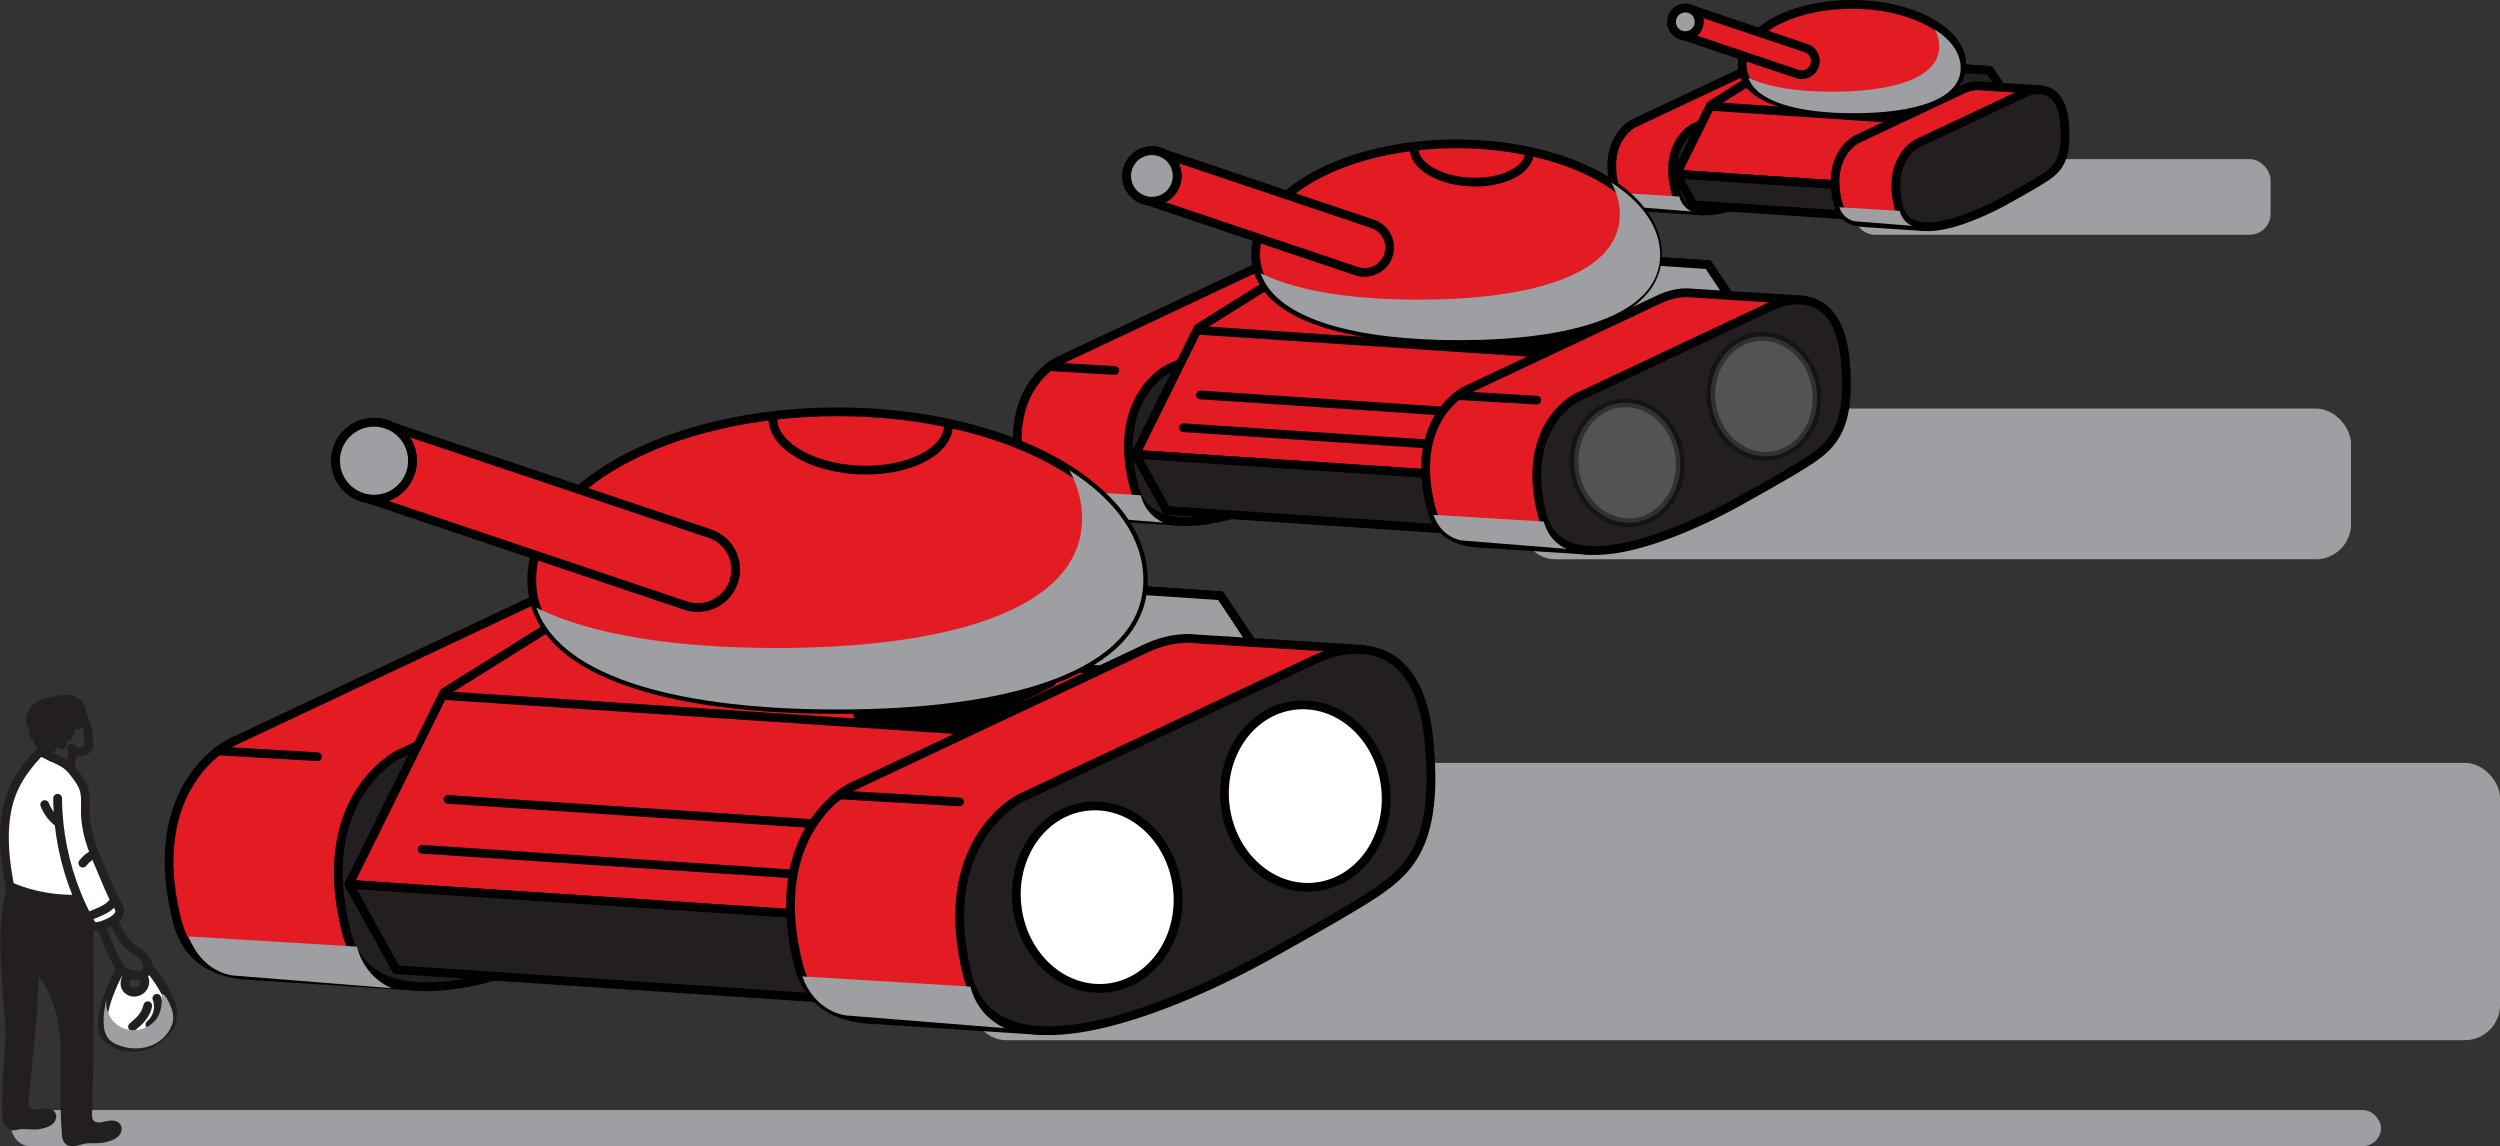 <?xml version="1.0" encoding="UTF-8"?>
<svg xmlns="http://www.w3.org/2000/svg" viewBox="0 0 1556.96 713.91">
  <rect x="0" y="0" width="1556.96" height="713.91" fill="#333333" stroke="none"/>
  <defs>
    <style>
      .cls-1, .cls-2 {
        fill: #fff;
      }

      .cls-3 {
        isolation: isolate;
      }

      .cls-4, .cls-5, .cls-6, .cls-7, .cls-8, .cls-9, .cls-10, .cls-11, .cls-12, .cls-2, .cls-13 {
        stroke-linecap: round;
        stroke-linejoin: round;
      }

      .cls-4, .cls-5, .cls-7, .cls-8, .cls-9, .cls-10, .cls-11, .cls-12, .cls-2, .cls-13 {
        stroke-width: 5.47px;
      }

      .cls-4, .cls-6, .cls-7, .cls-10 {
        fill: #231f20;
      }

      .cls-4, .cls-6, .cls-11 {
        stroke: #231f20;
      }

      .cls-5, .cls-7, .cls-8, .cls-9, .cls-10, .cls-12, .cls-2, .cls-13 {
        stroke: #000;
      }

      .cls-5, .cls-14, .cls-12, .cls-13 {
        fill: #9d9fa2;
      }

      .cls-6 {
        stroke-width: 2.19px;
      }

      .cls-8 {
        fill: #e31c24;
      }

      .cls-9, .cls-11 {
        fill: none;
      }

      .cls-10, .cls-14, .cls-13 {
        mix-blend-mode: multiply;
      }

      .cls-12 {
        opacity: .4;
      }
    </style>
  </defs>
  <g class="cls-3">
    <g id="Layer_2" data-name="Layer 2">
      <g id="Layer_1-2" data-name="Layer 1">
        <g>
          <rect class="cls-14" x="604.54" y="475.1" width="952.43" height="172.7" rx="21.89" ry="21.89"></rect>
          <rect class="cls-14" x="7.15" y="691.34" width="1475.67" height="22.41" rx="11.21" ry="11.21"></rect>
          <rect class="cls-14" x="946.44" y="254.43" width="517.72" height="93.87" rx="21.89" ry="21.89"></rect>
          <rect class="cls-14" x="1154.36" y="99.1" width="259.74" height="47.1" rx="13.08" ry="13.08"></rect>
          <polygon class="cls-8" points="1121.25 36.04 1239.08 43.89 1248.61 58.2 1196.76 86.15 1117.72 54.56 1121.25 36.04"></polygon>
          <polygon class="cls-10" points="1121.25 36.04 1239.08 43.89 1248.61 58.2 1196.76 86.15 1117.72 54.56 1121.25 36.04"></polygon>
          <g>
            <path class="cls-8" d="M1131.95,46.04l-37.14-2.32c-.72-.09-1.45-.14-2.17-.14h-.03s0,0,0,0c-3.37,.02-6.63,1-9.13,2.17l-66.22,31.18s-19.38,9.61-11.63,39.83c2.2,8.58,8.69,11.85,16.84,12.13h0s37.48,2.44,37.48,2.44c0,0,2.16-8.14,3.37-14.31,6.52-3.16,10.88-5.71,10.88-5.71,0,0,17.36-9.6,22.81-13.33,7.38-5.04,13.9-11.01,11.88-33.23l21.05-9.62,2.01-9.1Z"></path>
            <path class="cls-7" d="M1121.33,48.22l-66.22,31.18s-19.38,9.61-11.63,39.83c7.75,30.22,68.56-5.45,68.56-5.45,0,0,17.36-9.6,22.81-13.33,7.52-5.14,14.15-11.21,11.77-34.47-2.38-23.25-17.57-21.4-25.3-17.76Z"></path>
          </g>
          <polygon class="cls-8" points="1088.34 51.14 1065.31 65.54 1044.07 108.46 1161.89 116.32 1222.92 61.29 1088.34 51.14"></polygon>
          <line class="cls-2" x1="1065.31" y1="66.21" x2="1183.13" y2="74.06"></line>
          <polygon class="cls-7" points="1172.44 135.42 1054.62 127.57 1044.07 108.46 1163.68 116.32 1172.44 135.42"></polygon>
          <path class="cls-8" d="M1221.81,40.32c0,20.76-30.63,29.02-68.42,29.02s-68.42-8.26-68.42-29.02,30.63-37.58,68.42-37.58c37.79,0,68.42,16.83,68.42,37.58Z"></path>
          <path class="cls-8" d="M1122.09,46.54c-.9,0-1.81-.14-2.71-.45l-72.44-24.37c-4.45-1.5-6.84-6.31-5.34-10.76,1.5-4.45,6.31-6.84,10.76-5.34l72.44,24.37c4.45,1.5,6.84,6.31,5.34,10.76-1.19,3.55-4.5,5.79-8.05,5.79Z"></path>
          <circle class="cls-5" cx="1049.66" cy="13.67" r="8.61" transform="translate(333.86 781.52) rotate(-47.76)"></circle>
          <g>
            <path class="cls-8" d="M1270.99,55.88l-37.14-2.32c-.72-.09-1.45-.14-2.17-.14h-.03s0,0,0,0c-3.37,.02-6.63,1-9.13,2.17l-66.22,31.18s-19.38,9.61-11.63,39.83c2.2,8.58,8.69,11.85,16.84,12.13h0s37.48,2.44,37.48,2.44c0,0,2.16-8.14,3.37-14.31,6.52-3.16,10.88-5.71,10.88-5.71,0,0,17.36-9.6,22.81-13.33,7.38-5.04,13.9-11.01,11.88-33.23l21.05-9.62,2.01-9.1Z"></path>
            <path class="cls-7" d="M1260.38,58.06l-66.22,31.18s-19.38,9.61-11.63,39.83c7.75,30.22,68.56-5.45,68.56-5.45,0,0,17.36-9.6,22.81-13.33,7.52-5.14,14.15-11.21,11.77-34.47s-17.57-21.4-25.3-17.76Z"></path>
          </g>
          <path d="M1156.23,68.67c16.44-.14,29.88,.15,45.87-6.19v1.42s-20.08,10.16-20.08,10.16l-24.45-1.7-1.33-3.68Z"></path>
          <circle class="cls-13" cx="1049.66" cy="13.67" r="8.61" transform="translate(333.86 781.52) rotate(-47.76)"></circle>
          <path class="cls-14" d="M1145.48,129.07l37.65,2.28s1.16,6.38,7.7,9.31l-35.52-2.85s-6.87-.59-9.83-8.73Z"></path>
          <path class="cls-14" d="M1008.2,120.12l37.65,2.28s1.16,6.38,7.7,9.31l-35.52-2.85s-6.87-.59-9.83-8.73Z"></path>
          <polygon class="cls-8" points="848.35 150.49 1063.84 164.85 1081.28 191.02 986.45 242.15 841.89 184.38 848.35 150.49"></polygon>
          <polygon class="cls-13" points="848.35 150.49 1063.84 164.85 1081.28 191.02 986.45 242.15 841.89 184.38 848.35 150.49"></polygon>
          <g>
            <path class="cls-8" d="M867.91,168.79l-67.93-4.23c-1.32-.17-2.65-.25-3.97-.25h-.06s0,0,0,0c-6.15,.03-12.13,1.83-16.69,3.97l-121.11,57.02s-35.44,17.58-21.26,72.85c4.03,15.7,15.89,21.67,30.8,22.18h0s68.54,4.47,68.54,4.47c0,0,3.95-14.89,6.16-26.17,11.93-5.78,19.89-10.45,19.89-10.45,0,0,31.75-17.56,41.72-24.38,13.5-9.22,25.43-20.13,21.73-60.78l38.5-17.6,3.68-16.64Z"></path>
            <path class="cls-7" d="M848.49,172.78l-121.11,57.02s-35.44,17.58-21.26,72.85c14.18,55.27,125.4-9.97,125.4-9.97,0,0,31.75-17.56,41.72-24.38,13.75-9.39,25.88-20.51,21.52-63.03-4.36-42.53-32.14-39.14-46.27-32.49Z"></path>
            <line class="cls-2" x1="653.56" y1="228.34" x2="694.25" y2="230.73"></line>
          </g>
          <polygon class="cls-8" points="788.15 178.12 746.02 204.45 707.18 282.96 922.67 297.32 1034.3 196.68 788.15 178.12"></polygon>
          <line class="cls-2" x1="746.02" y1="205.68" x2="961.51" y2="220.03"></line>
          <line class="cls-2" x1="737.06" y1="266.37" x2="952.55" y2="280.73"></line>
          <line class="cls-2" x1="747.66" y1="245.96" x2="963.15" y2="260.32"></line>
          <polygon class="cls-7" points="941.97 332.25 726.48 317.9 707.18 282.96 925.94 297.32 941.97 332.25"></polygon>
          <path class="cls-8" d="M1032.25,158.33c0,37.96-56.03,53.07-125.14,53.07-69.11,0-125.14-15.11-125.14-53.07s56.03-68.74,125.14-68.74c69.11,0,125.14,30.78,125.14,68.74Z"></path>
          <path class="cls-8" d="M849.89,169.7c-1.64,0-3.31-.26-4.96-.82l-132.48-44.57c-8.13-2.74-12.51-11.55-9.77-19.68,2.74-8.13,11.55-12.51,19.68-9.77l132.48,44.57c8.13,2.74,12.51,11.55,9.77,19.68-2.18,6.49-8.24,10.59-14.73,10.59Z"></path>
          <circle class="cls-5" cx="717.4" cy="109.58" r="15.74"></circle>
          <g>
            <path class="cls-8" d="M1122.21,186.79l-67.93-4.23c-1.32-.17-2.65-.25-3.97-.25h-.06s0,0,0,0c-6.15,.03-12.13,1.83-16.69,3.97l-121.11,57.02s-35.44,17.58-21.26,72.85c4.03,15.7,15.89,21.67,30.8,22.18h0s68.54,4.47,68.54,4.47c0,0,3.95-14.89,6.16-26.17,11.93-5.78,19.89-10.45,19.89-10.45,0,0,31.75-17.56,41.72-24.38,13.5-9.22,25.43-20.13,21.73-60.78l38.5-17.6,3.68-16.64Z"></path>
            <path class="cls-7" d="M1102.8,190.77l-121.11,57.02s-35.44,17.58-21.26,72.85c14.18,55.27,125.4-9.97,125.4-9.97,0,0,31.75-17.56,41.72-24.38,13.75-9.39,25.88-20.51,21.52-63.03-4.36-42.53-32.14-39.14-46.27-32.49Z"></path>
            <line class="cls-2" x1="907.86" y1="246.33" x2="957.08" y2="249.22"></line>
          </g>
          <path class="cls-9" d="M952.55,95.29c-.52,10.92-17.03,19.01-36.88,18.08-19.85-.94-35.52-10.55-35.01-21.47"></path>
          <ellipse class="cls-12" cx="1013.38" cy="288.2" rx="33.03" ry="37.4" transform="translate(-27.46 124.94) rotate(-6.96)"></ellipse>
          <ellipse class="cls-12" cx="1098.54" cy="246.83" rx="33.03" ry="37.4" transform="translate(-21.82 134.96) rotate(-6.96)"></ellipse>
          <path d="M912.32,210.18c30.06-.25,54.65,.27,83.89-11.32v2.59s-36.73,18.58-36.73,18.58l-44.72-3.12-2.44-6.74Z"></path>
          <circle class="cls-13" cx="717.4" cy="109.58" r="15.74"></circle>
          <path class="cls-14" d="M892.66,320.64l68.86,4.17s2.11,11.67,14.08,17.02l-64.96-5.21s-12.57-1.08-17.98-15.98Z"></path>
          <path class="cls-14" d="M641.59,304.28l68.86,4.17s2.11,11.67,14.08,17.02l-64.96-5.21s-12.57-1.08-17.98-15.98Z"></path>
          <polygon class="cls-8" points="432.21 349.17 760.13 371.02 786.66 410.85 642.35 488.65 422.37 400.73 432.21 349.17"></polygon>
          <polygon class="cls-13" points="432.21 349.17 760.13 371.02 786.66 410.85 642.35 488.65 422.37 400.73 432.21 349.17"></polygon>
          <g>
            <path class="cls-8" d="M461.97,377.02l-103.38-6.44c-2.01-.26-4.03-.38-6.04-.38h-.09s0,0,0,0c-9.37,.05-18.46,2.78-25.4,6.05l-184.3,86.77s-53.93,26.75-32.36,110.86c6.13,23.89,24.18,32.98,46.87,33.75h0s104.3,6.8,104.3,6.8c0,0,6.01-22.66,9.38-39.82,18.15-8.8,30.27-15.9,30.27-15.9,0,0,48.31-26.73,63.49-37.1,20.54-14.04,38.7-30.63,33.07-92.49l58.59-26.78,5.6-25.32Z"></path>
            <path class="cls-7" d="M432.42,383.09l-184.3,86.77s-53.93,26.75-32.36,110.86c21.57,84.11,190.82-15.17,190.82-15.17,0,0,48.31-26.73,63.49-37.1,20.92-14.3,39.38-31.21,32.75-95.92-6.64-64.71-48.91-59.56-70.41-49.44Z"></path>
            <line class="cls-2" x1="135.77" y1="467.64" x2="197.7" y2="471.27"></line>
          </g>
          <polygon class="cls-8" points="340.59 391.21 276.49 431.28 217.37 550.75 545.3 572.6 715.17 419.46 340.59 391.21"></polygon>
          <line class="cls-2" x1="276.49" y1="433.15" x2="604.41" y2="455"></line>
          <line class="cls-2" x1="262.85" y1="528.9" x2="590.77" y2="550.75"></line>
          <line class="cls-2" x1="278.98" y1="497.85" x2="606.9" y2="519.7"></line>
          <polygon class="cls-7" points="574.67 625.77 246.74 603.92 217.37 550.75 550.28 572.6 574.67 625.77"></polygon>
          <path class="cls-8" d="M712.06,361.09c0,57.77-85.26,80.76-190.44,80.76s-190.44-22.99-190.44-80.76,85.26-104.61,190.44-104.61,190.44,46.83,190.44,104.61Z"></path>
          <path class="cls-8" d="M434.54,378.39c-2.5,0-5.04-.4-7.54-1.24l-201.61-67.83c-12.38-4.16-19.04-17.57-14.87-29.95,4.16-12.37,17.57-19.04,29.95-14.87l201.61,67.83c12.38,4.16,19.04,17.57,14.87,29.95-3.32,9.88-12.53,16.11-22.41,16.11Z"></path>
          <circle class="cls-5" cx="232.93" cy="286.92" r="23.96"></circle>
          <g>
            <path class="cls-8" d="M848.96,404.4l-103.38-6.44c-2.01-.26-4.03-.38-6.04-.38h-.09s0,0,0,0c-9.37,.05-18.46,2.78-25.4,6.05l-184.3,86.77s-53.93,26.75-32.36,110.86c6.13,23.89,24.18,32.98,46.87,33.75h0s104.3,6.8,104.3,6.8c0,0,6.01-22.66,9.38-39.82,18.15-8.8,30.27-15.9,30.27-15.9,0,0,48.31-26.73,63.49-37.1,20.54-14.04,38.7-30.63,33.07-92.49l58.59-26.78,5.6-25.32Z"></path>
            <path class="cls-7" d="M819.41,410.47l-184.3,86.77s-53.93,26.75-32.36,110.86c21.57,84.11,190.82-15.17,190.82-15.17,0,0,48.31-26.73,63.49-37.1,20.92-14.3,39.38-31.21,32.75-95.92-6.64-64.71-48.91-59.56-70.41-49.44Z"></path>
            <line class="cls-2" x1="522.76" y1="495.02" x2="597.66" y2="499.41"></line>
          </g>
          <path class="cls-9" d="M590.77,265.17c-.79,16.62-25.91,28.94-56.12,27.51-30.21-1.43-54.06-16.06-53.27-32.68"></path>
          <ellipse class="cls-2" cx="683.33" cy="558.72" rx="50.26" ry="56.91" transform="translate(-62.68 86.94) rotate(-6.96)"></ellipse>
          <ellipse class="cls-2" cx="812.93" cy="495.78" rx="50.26" ry="56.91" transform="translate(-54.09 102.18) rotate(-6.96)"></ellipse>
          <path d="M529.55,440c45.74-.38,83.17,.4,127.66-17.22v3.95l-55.9,28.27-68.05-4.74-3.71-10.25Z"></path>
          <circle class="cls-13" cx="232.93" cy="286.92" r="23.96"></circle>
          <path class="cls-14" d="M499.63,608.09l104.79,6.34s3.22,17.75,21.42,25.9l-98.85-7.93s-19.12-1.64-27.36-24.31Z"></path>
          <path class="cls-14" d="M117.56,583.2l104.79,6.34s3.22,17.75,21.42,25.9l-98.85-7.93s-19.12-1.64-27.36-24.31Z"></path>
          <path class="cls-14" d="M665.98,292.87c5.15,9.48,7.92,19.52,7.92,29.93,0,57.77-85.26,80.76-190.44,80.76-60.58,0-114.56-7.63-149.43-25.14,15.59,45.09,93.64,63.44,187.59,63.44,105.17,0,190.44-22.99,190.44-80.76,0-26.07-17.36-49.91-46.08-68.22Z"></path>
          <path class="cls-14" d="M1003.57,113.77c3.39,6.24,5.21,12.85,5.21,19.7,0,38.03-56.12,53.16-125.35,53.16-39.88,0-75.41-5.02-98.36-16.55,10.26,29.68,61.64,41.76,123.48,41.76,69.23,0,125.35-15.13,125.35-53.16,0-17.16-11.43-32.85-30.33-44.91Z"></path>
          <path class="cls-14" d="M1204.96,18.37c1.8,3.32,2.77,6.83,2.77,10.47,0,20.22-29.84,28.27-66.65,28.27-21.2,0-40.09-2.67-52.3-8.8,5.46,15.78,32.77,22.2,65.65,22.2,36.81,0,66.65-8.05,66.65-28.27,0-9.12-6.08-17.47-16.13-23.88Z"></path>
          <path class="cls-1" d="M73.12,605.83c-2.11,1.72-3.17,4.38-4.08,6.94-2.08,5.84-3.79,11.82-5.13,17.87-.6,2.74-1.14,5.53-.92,8.32,.22,2.79,1.26,5.62,3.37,7.47,3.3,2.89,8.17,2.73,12.46,3.66,1.98,.43,3.91,1.13,5.93,1.32,3.95,.38,7.86-1.18,11.23-3.28,3.79-2.36,7.13-5.43,9.81-9,1.53-2.05,2.89-4.38,3.02-6.94,.12-2.31-.76-4.55-1.63-6.69-1.4-3.46-2.81-6.94-4.64-10.19-2.32-4.11-5.32-7.83-8.83-10.98-.45-.41-.94-.81-1.53-.95-1.34-.32-2.62,.9-3,2.22s-.17,2.73-.2,4.1c-.07,2.84-1.46,5.83-4.06,6.99-2.6,1.16-6.26-.34-6.65-3.15-.32-2.35,1.99-5.34,.91-7.57-1.13-2.34-4.48-1.42-6.05-.14Z"></path>
          <path class="cls-1" d="M10.06,488.83c-8.95,16.27-8.4,36-6.12,54.42,.41,3.34,.91,6.78,2.67,9.65,2.77,4.52,8.1,6.76,13.26,7.97s10.56,1.71,15.33,4.01c5.65,2.72,10.02,7.78,15.9,9.95,6.07,2.23,12.99,1.01,18.77-1.89,1.24-.62,2.48-1.35,3.3-2.46,2.25-3.04,.55-7.3-1.22-10.64-7.76-14.65-16.17-29.62-17.59-46.14-.46-5.39-.17-10.82-.7-16.2-.53-5.38-1.98-10.87-5.46-15.01-2.99-3.57-7.21-5.83-11.32-8.01-2.91-1.55-5.95-3.7-9.07-4.77-2.86-.98-4.21,1.27-5.94,3.25-2.2,2.52-4.38,5.05-6.42,7.71-1.3,1.7-5.41,5.97-5.41,8.16Z"></path>
          <path class="cls-11" d="M35.89,497.15c.13,20.63,4.3,41.22,12.11,60.31,2.38,5.83,5.11,11.52,8.17,17.03,.46,.82,.96,1.68,1.78,2.15,1.02,.59,2.28,.44,3.43,.22,3.73-.72,12.21-4.06,13.13-8.47,.58-2.81-2.65-6.9-3.81-9.3-3.83-7.93-6.94-16.18-10.46-24.25-4.01-9.19-7.01-19.02-7.1-29.12-.04-4.88,.58-9.9-.95-14.53-1-3.03-2.87-5.69-4.77-8.24-1.55-2.09-3.17-4.16-5.15-5.84-3-2.55-6.7-4.11-10.33-5.62l-6.89-3.59c-14.13,15.81-29.13,32.41-18.97,83.95,0,0,17,8.89,42.99,8.15"></path>
          <path class="cls-11" d="M58.58,531.86c-2.75,1.29-5.17,3.25-7,5.66"></path>
          <path class="cls-11" d="M53.9,571.29c6.18-2.92,12.61-4.16,16.96-9.76"></path>
          <path class="cls-11" d="M36.23,512.23c-3.76-2.84-6.69-6.75-8.38-11.15"></path>
          <path class="cls-4" d="M35.5,436.2c1.53-.36,3.06-.69,4.58-.8,2.44-.17,4.97,.29,7.02,1.62,2.05,1.33,3.55,3.59,3.65,6.03,.12,2.92-1.67,5.53-2.42,8.35-.46-.85-1.18-1.84-2.14-1.66-.83,.16-1.21,1.1-1.45,1.9-.69,2.32-1.39,4.64-2.08,6.97-.53-.35-.99-.8-1.36-1.31-1.28,1.99-2.22,4.19-2.8,6.48-.47-.99-.95-1.98-1.42-2.98-.08-.16-.16-.33-.32-.4-.31-.15-.64,.13-.86,.39-1.63,1.93-2.79,4.3-4.78,5.85-.32,.25-.76,.49-1.13,.29-.24-.13-.35-.4-.44-.65-.36-.95-.72-1.91-1.08-2.86-.16-.42-.39-.9-.83-.99-.62-.12-1.04,.63-1.61,.91-1.02,.51-2.15-.66-2.34-1.79-.19-1.13,.09-2.33-.29-3.4-.58,.83-2.01,.39-2.46-.52s-.25-1.98-.11-2.98,.2-2.13-.46-2.9c-.21-.25-.49-.44-.71-.69-.62-.71-.69-1.74-.61-2.68,.25-3.01,1.65-5.91,3.85-7.98,2.23-2.1,5.11-2.79,8.05-3.23,1.52-.22,3.04-.61,4.56-.98Z"></path>
          <path class="cls-11" d="M27.67,462.85c-.19,2.02-.62,4.02-1.28,5.94"></path>
          <path class="cls-11" d="M44.55,465.93c3.72,4.08,11.72,2.45,10.67-3.16-.43-2.31-.14-4.65-.4-6.97-.28-2.49-1.16-4.9-2.15-7.19-.6-1.39-1.28-2.75-2.03-4.07"></path>
          <path class="cls-11" d="M46.09,467.46c-1.32,4.06-2.04,6.13-2.14,10.39"></path>
          <path class="cls-11" d="M63.69,578.38c2.84,8.16,6.07,16.16,10.58,23.51,.53,.86,1.09,1.73,1.83,2.41,1.17,1.07,2.72,1.62,4.23,2.12,1.72,.57,3.48,1.12,5.29,1.16,1.81,.04,3.72-.49,4.96-1.81,1.57-1.66,1.8-4.29,1.01-6.44s-2.44-3.87-4.23-5.29-3.78-2.59-5.55-4.03c-4.81-3.91-7.87-9.54-10.47-15.17"></path>
          <path class="cls-11" d="M74.57,604.65c-2.8,4.88-4.34,8.7-6.45,13.91-2.24,5.52-3.68,11.36-4.27,17.28-.23,2.28-.32,4.64,.47,6.8,1.07,2.94,3.64,5.09,6.39,6.59,8.39,4.58,19.37,3.93,27.15-1.62,1.74-1.24,3.33-2.7,4.79-4.26,1.5-1.6,2.91-3.33,3.76-5.35,.65-1.53,.96-3.19,1.12-4.84,.17-1.82,.16-3.67-.22-5.45-.44-2.06-1.35-3.99-2.26-5.89-3.51-7.38-7.67-13.65-13.01-19.83"></path>
          <path class="cls-11" d="M79.64,606.58c-1.29,2.65-2.74,5.83-1.07,8.66,1.13,1.92,3.52,2.92,5.73,2.65,5.27-.65,7.84-6.75,4.17-10.76"></path>
          <path class="cls-11" d="M97.7,621.74c1.07,2.81,1.23,5.95,.47,8.86-.76,2.91-2.45,5.56-4.76,7.48"></path>
          <path class="cls-11" d="M92.04,626.35c-.51,2.71-1.85,5.21-3.56,7.37-1.71,2.16-3.79,4-5.93,5.73"></path>
          <path class="cls-6" d="M56.87,575.69c.75,39.13,.54,78.29-.62,117.41-.06,1.89-.05,3.98,1.17,5.43,1.94,2.31,5.56,1.67,8.48,.93,2.92-.73,6.7-1.02,8.25,1.56,1.13,1.88,.31,4.43-1.27,5.94s-3.74,2.23-5.82,2.91c-6.53,2.12-10.62-.12-17.15,2-2.85,.93-6.39,1.71-8.53-.39-1.37-1.35-1.63-3.44-1.77-5.36-1.23-17.57-.88-30.82-.77-48.44,.12-17.62-2.83-36.17-13.83-49.93h-2c-1.48,37.62-2.9,39.76-6.21,77.26-.16,1.82-.27,3.82,.81,5.28,1.73,2.32,5.25,1.91,8.1,1.37s6.5-.6,7.84,1.96c.98,1.87,.05,4.27-1.55,5.64-1.6,1.36-3.72,1.93-5.75,2.47-6.39,1.67-10.19-.71-16.58,.96-2.79,.73-3.9-.84-5.84-2.98-1.24-1.37-1.38-3.4-1.4-5.25-.19-16.95,.88-29.65,1.98-46.56s-8.46-70.3,1.67-96.06c0,0,23.09,9.56,40.33,8.6l10.47,15.24Z"></path>
          <path class="cls-14" d="M69.74,634.98c1.84,2.39,4.3,4.32,7.17,5.45,7.78,3.06,17.86-.2,21.72-7.8,1.73-3.41,2.12-7.29,2.23-11.06,.06-2.07-.15-3.56,1.79-1.52,1.22,1.28,2.04,3.04,2.77,4.63,1.42,3.07,2.6,6.37,2.43,9.74-.16,3.26-1.59,6.36-3.53,8.98-7.18,9.66-20.24,11.74-31.04,7.29-1.98-.81-3.9-1.87-5.36-3.43-1.94-2.08-2.91-4.93-3.21-7.76-.66-6.22,.43-12.46,1.83-18.5-1.15,4.95,.22,10.09,3.22,13.99Z"></path>
        </g>
      </g>
    </g>
  </g>
</svg>
